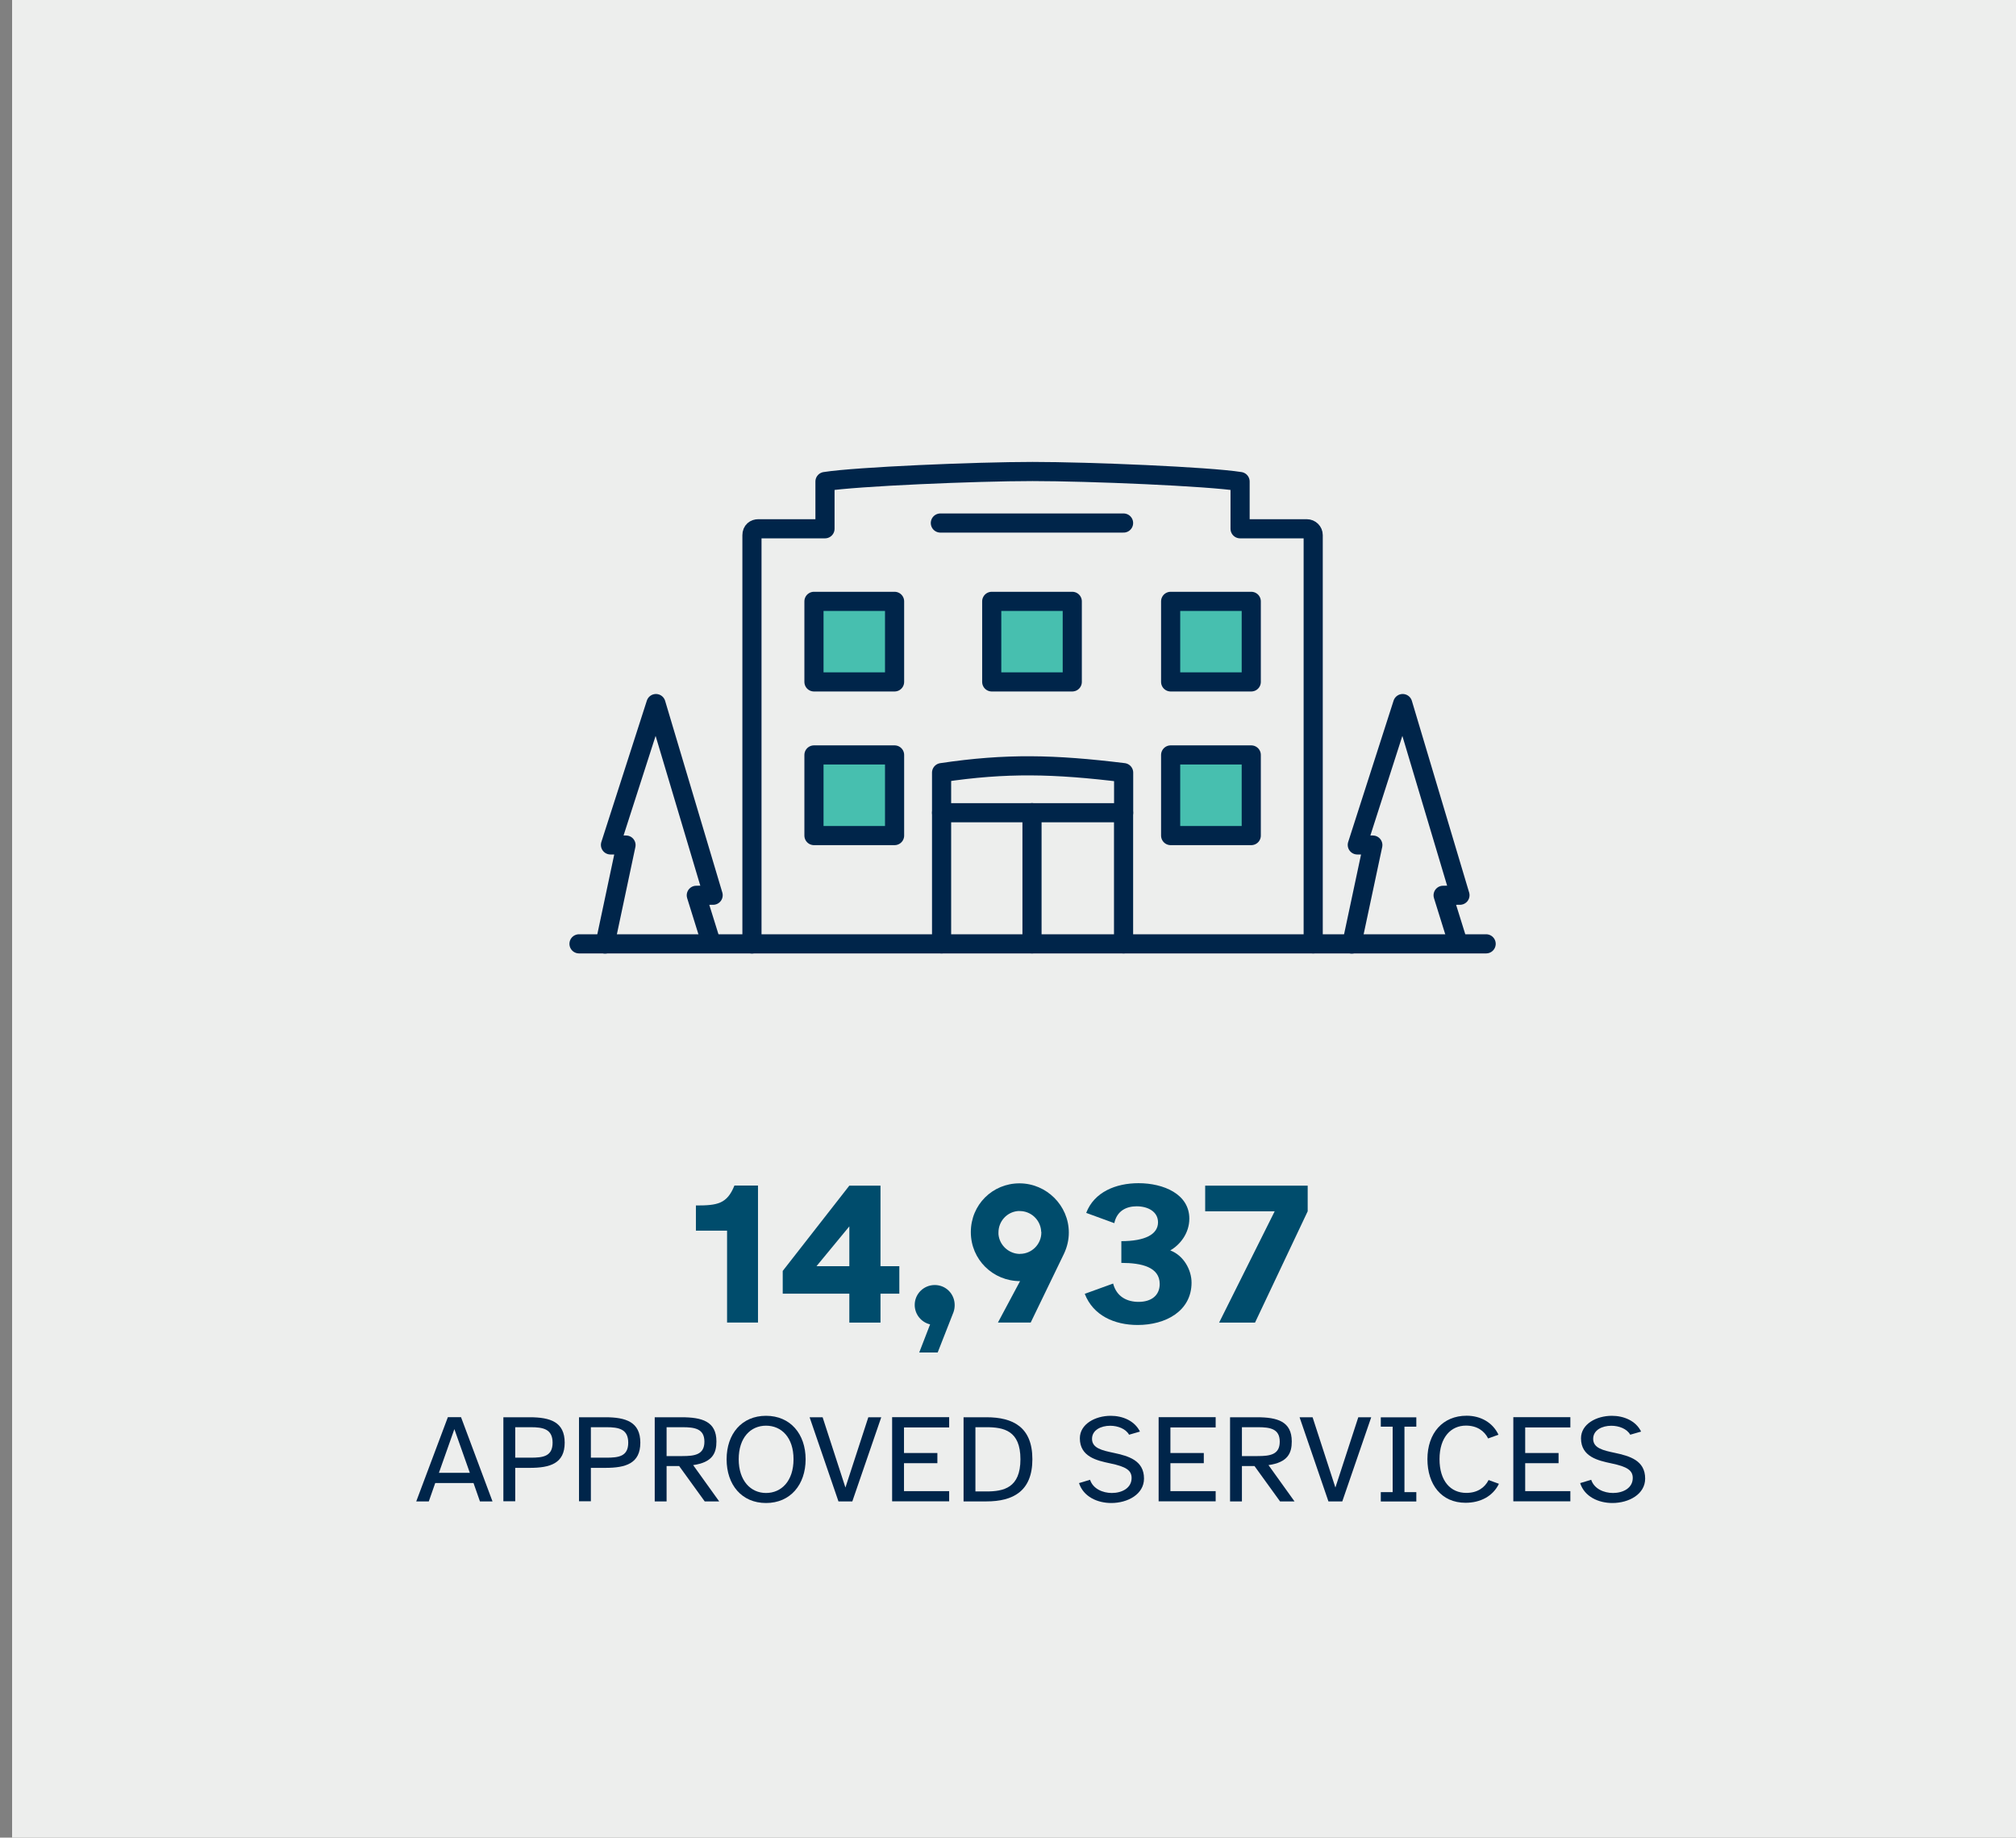 <?xml version="1.0" encoding="UTF-8"?>
<svg id="Layer_1" data-name="Layer 1" xmlns="http://www.w3.org/2000/svg" viewBox="0 0 263.33 240">
  <rect x="0" y="0" width="263.33" height="240" fill="#808080" stroke="none"/>
  <defs>
    <style>
      .cls-1 {
        fill: #edeeed;
      }

      .cls-1, .cls-2, .cls-3 {
        stroke-width: 0px;
      }

      .cls-2 {
        fill: #00254a;
      }

      .cls-4 {
        fill: #47bfaf;
      }

      .cls-4, .cls-5 {
        stroke: #00254a;
        stroke-linecap: round;
        stroke-linejoin: round;
        stroke-width: 2.5px;
      }

      .cls-3 {
        fill: #004c6c;
      }

      .cls-5 {
        fill: none;
      }
    </style>
  </defs>
  <rect class="cls-1" x="1.58" y="0" width="263.33" height="240"/>
  <g>
    <path class="cls-3" d="m90.89,157.44c2.81,0,4.07-.19,5.04-2.6h3.08v17.89h-4.04v-12h-4.07v-3.29Z"/>
    <path class="cls-3" d="m110.94,154.85h4.07v10.52h2.46v3.59h-2.46v3.78h-4.07v-3.78h-8.7v-2.97l8.7-11.14Zm-4.29,10.52h4.29v-5.2l-4.29,5.2Z"/>
    <path class="cls-3" d="m119.48,170.43c0-1.45,1.18-2.6,2.62-2.6s2.6,1.15,2.6,2.62c0,.32-.05.64-.16.94l-2.06,5.25h-2.41l1.42-3.67c-1.15-.27-2.01-1.31-2.01-2.54Z"/>
    <path class="cls-3" d="m133.16,154.55c3.53,0,6.45,2.89,6.45,6.43,0,.94-.21,1.87-.64,2.78l-4.34,8.97h-4.28l2.89-5.41c-3.54,0-6.43-2.81-6.43-6.4s2.84-6.37,6.35-6.37Zm.08,9.21c1.53,0,2.78-1.26,2.78-2.78,0-.05,0-.11-.03-.16v-.13c-.16-1.45-1.37-2.52-2.79-2.52h-.24c-1.47.13-2.54,1.37-2.54,2.79v.24c.13,1.47,1.39,2.57,2.81,2.57Z"/>
    <path class="cls-3" d="m145.4,167.65c.46,1.74,1.85,2.38,3.32,2.38,1.69,0,2.76-.86,2.76-2.33,0-2.2-2.33-2.76-5.01-2.76v-2.84c3.08,0,4.79-.88,4.79-2.46,0-1.39-1.31-2.09-2.79-2.09-1.31,0-2.57.56-2.92,2.2l-3.67-1.34c1.04-2.73,3.88-3.88,6.83-3.88,3.27,0,6.64,1.42,6.64,4.63,0,1.93-1.23,3.43-2.49,4.15,1.77.67,2.78,2.57,2.78,4.2,0,3.72-3.37,5.54-7.04,5.54-3.03,0-5.81-1.23-6.91-4.07l3.7-1.34Z"/>
    <path class="cls-3" d="m159.24,172.74l7.26-14.54h-9.08v-3.35h13.39v3.35l-6.88,14.54h-4.69Z"/>
  </g>
  <g>
    <path class="cls-2" d="m58.49,185.09h1.73l4.11,11h-1.64l-.84-2.4h-5l-.84,2.4h-1.64l4.13-11Zm-1.17,7.27h4.05l-2.02-5.71-2.02,5.71Z"/>
    <path class="cls-2" d="m65.75,185.1h3.44c2.68,0,4.57.61,4.57,3.32s-1.89,3.29-4.57,3.29h-1.89v4.36h-1.55v-10.97Zm1.55,1.3v3.98h2.02c1.6,0,2.86-.16,2.86-1.96s-1.27-2.02-2.86-2.02h-2.02Z"/>
    <path class="cls-2" d="m75.63,185.1h3.44c2.68,0,4.57.61,4.57,3.32s-1.89,3.29-4.57,3.29h-1.89v4.36h-1.55v-10.97Zm1.55,1.3v3.98h2.02c1.6,0,2.86-.16,2.86-1.96s-1.27-2.02-2.86-2.02h-2.02Z"/>
    <path class="cls-2" d="m85.52,196.09v-10.99h3.49c2.68,0,4.57.53,4.57,3.16,0,1.5-.49,2.73-3.04,3.09l3.4,4.74h-1.89l-3.34-4.62h-1.64v4.62h-1.55Zm1.55-9.69v3.77h2.06c1.61,0,2.88-.18,2.88-1.88s-1.27-1.89-2.88-1.89h-2.06Z"/>
    <path class="cls-2" d="m100.06,184.91c3.17,0,5.17,2.37,5.17,5.68s-1.99,5.71-5.17,5.71-5.15-2.38-5.15-5.71,1.99-5.68,5.15-5.68Zm0,10.08c2.01,0,3.59-1.56,3.59-4.41s-1.58-4.38-3.59-4.38-3.57,1.55-3.57,4.38,1.58,4.41,3.57,4.41Z"/>
    <path class="cls-2" d="m107.45,185.1l2.98,9.18,2.99-9.18h1.69l-3.78,10.99h-1.81l-3.77-10.99h1.69Z"/>
    <path class="cls-2" d="m123.98,185.1v1.33h-5.9v3.34h4.36v1.33h-4.36v3.65h5.9v1.33h-7.45v-10.99h7.45Z"/>
    <path class="cls-2" d="m125.86,185.1h2.99c3.49,0,6,1.3,6,5.48s-2.52,5.51-6,5.51h-2.99v-10.99Zm1.55,9.69h1.42c2.27,0,4.46-.46,4.46-4.21s-2.19-4.18-4.46-4.18h-1.42v8.39Z"/>
    <path class="cls-2" d="m142.38,193.26c.38,1.18,1.65,1.73,2.85,1.73,1.32,0,2.58-.64,2.58-1.96,0-.99-.72-1.48-2.81-1.91-1.7-.36-3.95-.85-3.95-3.27,0-1.86,2.01-2.94,4.03-2.94,1.55,0,3.12.64,3.82,2.06l-1.42.41c-.43-.77-1.46-1.17-2.47-1.17-1.2,0-2.37.56-2.37,1.71,0,1.23,1.33,1.51,2.83,1.83,1.91.41,3.96.97,3.96,3.36,0,2.04-2.12,3.19-4.28,3.19-1.81,0-3.63-.82-4.21-2.6l1.43-.43Z"/>
    <path class="cls-2" d="m158.79,185.1v1.33h-5.91v3.34h4.36v1.33h-4.36v3.65h5.91v1.33h-7.45v-10.99h7.45Z"/>
    <path class="cls-2" d="m160.67,196.09v-10.99h3.49c2.68,0,4.57.53,4.57,3.16,0,1.5-.49,2.73-3.04,3.09l3.4,4.74h-1.89l-3.34-4.62h-1.64v4.62h-1.55Zm1.55-9.69v3.77h2.06c1.61,0,2.88-.18,2.88-1.88s-1.27-1.89-2.88-1.89h-2.06Z"/>
    <path class="cls-2" d="m171.45,185.1l2.98,9.18,2.99-9.18h1.69l-3.78,10.99h-1.81l-3.77-10.99h1.69Z"/>
    <path class="cls-2" d="m181.91,194.88v-8.55h-1.55v-1.22h4.64v1.22h-1.55v8.55h1.55v1.22h-4.64v-1.22h1.55Z"/>
    <path class="cls-2" d="m186.45,190.58c0-3.42,2.01-5.68,5.12-5.68,1.84,0,3.41.89,4.16,2.48l-1.35.49c-.49-.99-1.46-1.68-2.9-1.68-1.94,0-3.45,1.51-3.45,4.38s1.45,4.41,3.5,4.41c1.43,0,2.4-.67,2.91-1.68l1.35.49c-.79,1.63-2.42,2.48-4.36,2.48-3.14,0-4.98-2.37-4.98-5.71Z"/>
    <path class="cls-2" d="m205.12,185.1v1.33h-5.9v3.34h4.36v1.33h-4.36v3.65h5.9v1.33h-7.45v-10.99h7.45Z"/>
    <path class="cls-2" d="m207.84,193.26c.38,1.18,1.65,1.73,2.85,1.73,1.32,0,2.58-.64,2.58-1.96,0-.99-.72-1.48-2.81-1.91-1.69-.36-3.95-.85-3.95-3.27,0-1.86,2.01-2.94,4.03-2.94,1.55,0,3.13.64,3.82,2.06l-1.42.41c-.43-.77-1.46-1.17-2.47-1.17-1.2,0-2.37.56-2.37,1.71,0,1.23,1.33,1.51,2.83,1.83,1.91.41,3.96.97,3.96,3.36,0,2.04-2.12,3.19-4.28,3.19-1.81,0-3.64-.82-4.21-2.6l1.43-.43Z"/>
  </g>
  <g>
    <polyline class="cls-5" points="190.47 123.25 188.5 116.93 190.7 116.92 183.22 91.89 177.29 110.35 179.32 110.37 176.57 123.29"/>
    <polyline class="cls-5" points="92.92 123.25 90.95 116.93 93.15 116.92 85.68 91.89 79.74 110.35 81.77 110.37 79.03 123.29"/>
    <path class="cls-5" d="m122.99,100.91v5.24h23.78v-5.24c-9.09-1.11-15.32-1.26-23.78,0Z"/>
    <path class="cls-5" d="m171.53,123.27v-53.38c0-.46-.37-.83-.84-.83h-8.71v-6.17c-4.16-.66-19.75-1.31-27.11-1.31s-22.99.66-27.11,1.31v6.17h-8.71c-.44,0-.83.26-.83.84v53.38"/>
    <rect class="cls-4" x="106.32" y="98.6" width="10.53" height="10.53"/>
    <rect class="cls-4" x="152.91" y="98.6" width="10.53" height="10.53"/>
    <rect class="cls-4" x="106.32" y="78.54" width="10.53" height="10.52"/>
    <rect class="cls-4" x="129.54" y="78.54" width="10.52" height="10.52"/>
    <rect class="cls-4" x="152.91" y="78.54" width="10.53" height="10.52"/>
    <line class="cls-5" x1="75.63" y1="123.27" x2="194.12" y2="123.27"/>
    <line class="cls-5" x1="122.99" y1="106.14" x2="122.99" y2="123.27"/>
    <line class="cls-5" x1="146.76" y1="106.14" x2="146.76" y2="123.27"/>
    <line class="cls-5" x1="134.8" y1="106.14" x2="134.8" y2="123.27"/>
    <line class="cls-5" x1="122.83" y1="68.31" x2="146.76" y2="68.31"/>
  </g>
</svg>